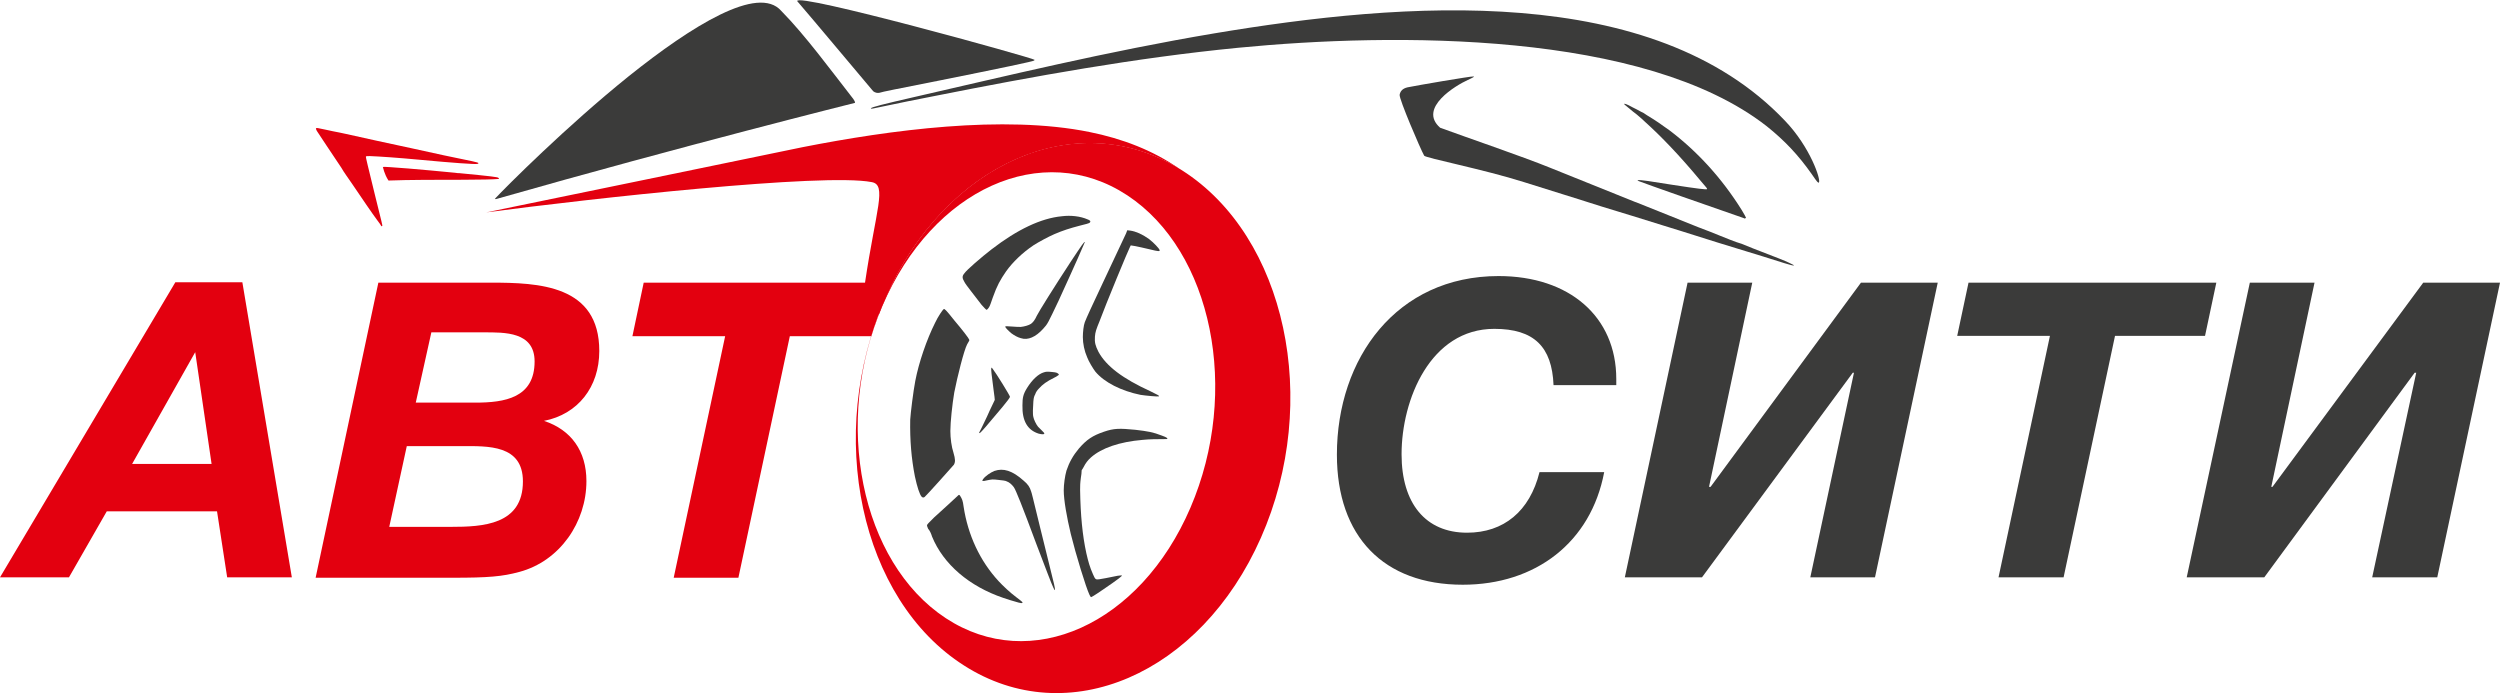 <?xml version="1.0" encoding="UTF-8"?> <svg xmlns="http://www.w3.org/2000/svg" width="137" height="38" viewBox="0 0 137 38" fill="none"> <path fill-rule="evenodd" clip-rule="evenodd" d="M94.251 12.915C93.995 12.809 93.462 12.596 93.056 12.447C91.219 11.702 90.28 11.34 89.661 11.085L89.597 11.064C88.636 10.681 85.262 9.319 84.942 9.191C83.426 8.574 80.308 7.511 78.92 7C77.682 5.915 79.817 4.66 80.436 4.383C80.564 4.319 80.714 4.255 80.735 4.234C80.757 4.213 80.757 4.213 80.778 4.191C80.757 4.191 80.735 4.191 80.735 4.191C80.628 4.17 77.639 4.681 77.127 4.787C76.87 4.851 76.742 4.979 76.7 5.191C76.657 5.404 77.831 8.149 78.045 8.532C78.13 8.66 81.29 9.277 83.511 9.979C84.173 10.191 85.198 10.511 85.753 10.681C86.33 10.851 86.885 11.043 86.97 11.064C87.077 11.106 88.187 11.447 89.447 11.83C90.707 12.213 91.881 12.596 92.052 12.638C92.842 12.894 95.298 13.66 96.579 14.043C97.049 14.191 97.604 14.362 97.796 14.425C98.351 14.596 98.479 14.596 98.052 14.404C97.839 14.298 97.241 14.064 96.515 13.787C96.344 13.723 95.853 13.532 95.447 13.362C95.063 13.255 94.529 13.021 94.251 12.915Z" fill="#3B3B3A"></path> <path fill-rule="evenodd" clip-rule="evenodd" d="M90.259 6.319C90.195 6.277 90.13 6.234 90.066 6.191C90.024 6.17 89.981 6.149 89.938 6.128C89.789 6.043 89.618 5.957 89.447 5.872C89.148 5.702 88.999 5.66 88.999 5.702C88.999 5.702 89.127 5.83 89.298 5.957C89.426 6.064 89.575 6.191 89.725 6.298L89.746 6.319C89.874 6.426 90.024 6.553 90.152 6.681C91.027 7.468 92.031 8.511 93.163 9.872C93.568 10.34 93.547 10.319 93.547 10.362C93.547 10.404 93.013 10.34 91.647 10.128C90.472 9.936 89.896 9.851 89.767 9.872C89.767 9.872 89.767 9.872 89.746 9.872C89.746 9.872 89.746 9.872 89.746 9.894C89.767 9.915 89.789 9.915 89.832 9.936C90.152 10.064 93.718 11.319 95.511 11.936C95.554 11.957 95.597 11.957 95.597 11.979C95.618 11.979 95.661 11.957 95.682 11.936C95.682 11.915 95.575 11.723 95.447 11.511C94.358 9.766 93.013 8.298 91.497 7.149C91.091 6.851 90.686 6.574 90.259 6.319Z" fill="#3B3B3A"></path> <path fill-rule="evenodd" clip-rule="evenodd" d="M47.724 5.936C47.724 5.979 47.809 5.957 48.407 5.83C49.709 5.553 49.752 5.553 51.247 5.255C56.606 4.191 62.201 3.17 67.859 2.617C76.379 1.787 90.109 1.681 96.814 6.915C97.796 7.702 98.543 8.489 99.291 9.553C99.568 9.957 99.632 10.043 99.675 10C99.803 9.872 99.205 8.064 97.817 6.617C90.579 -1 76.934 0.085 66.535 1.83C60.706 2.808 55.026 4.191 50.094 5.319C48.428 5.702 47.745 5.872 47.724 5.936Z" fill="#3B3B3A"></path> <path fill-rule="evenodd" clip-rule="evenodd" d="M27.161 10.915C37.538 7.957 46.848 5.638 46.848 5.638C46.87 5.617 46.848 5.553 46.763 5.426C45.567 3.894 44.115 1.915 42.812 0.596C41.553 -0.851 37.923 1.404 34.464 4.17C31.026 6.936 27.759 10.213 27.118 10.894C27.161 10.894 27.161 10.915 27.161 10.915Z" fill="#3B3B3A"></path> <path fill-rule="evenodd" clip-rule="evenodd" d="M47.852 5C47.959 5.085 48.087 5.106 48.193 5.085C48.279 5.043 49.261 4.851 51.524 4.404C54.92 3.723 56.628 3.362 56.67 3.319C56.692 3.298 56.692 3.277 56.692 3.277C56.606 3.17 43.56 -0.447 43.688 0.064C44.499 1 47.04 4.043 47.852 5Z" fill="#3B3B3A"></path> <path fill-rule="evenodd" clip-rule="evenodd" d="M56.927 21.298C57.14 21.064 57.333 20.915 57.802 20.681C57.909 20.638 57.994 20.553 58.016 20.553C58.037 20.532 58.016 20.489 57.973 20.468C57.93 20.425 57.866 20.404 57.631 20.383C57.397 20.362 57.333 20.362 57.204 20.404C56.905 20.489 56.564 20.808 56.286 21.255C56.073 21.596 56.03 21.787 56.03 22.213C56.009 23.064 56.307 23.575 56.927 23.766C57.098 23.808 57.226 23.808 57.226 23.766C57.226 23.723 57.226 23.723 57.076 23.575C57.012 23.511 56.927 23.425 56.884 23.383C56.777 23.255 56.649 22.979 56.628 22.851C56.585 22.702 56.606 22.319 56.628 22C56.649 21.766 56.67 21.723 56.735 21.596C56.756 21.511 56.841 21.383 56.927 21.298Z" fill="#3B3B3A"></path> <path fill-rule="evenodd" clip-rule="evenodd" d="M61.923 13.532C61.945 13.511 61.945 13.468 61.966 13.447C62.051 13.468 62.137 13.468 62.222 13.489C62.35 13.511 62.713 13.596 62.991 13.66C63.503 13.787 63.568 13.787 63.546 13.702C63.525 13.617 63.226 13.298 62.948 13.085C62.585 12.83 62.244 12.681 61.945 12.638C61.881 12.638 61.816 12.617 61.774 12.617C61.752 12.681 61.731 12.723 61.71 12.787C61.603 13.021 60.834 14.66 60.45 15.468C59.809 16.83 59.553 17.383 59.446 17.66C59.382 17.83 59.34 18.192 59.34 18.468C59.34 18.83 59.425 19.234 59.575 19.575C59.66 19.808 59.895 20.192 60.023 20.362C60.514 20.957 61.453 21.425 62.5 21.638C62.756 21.681 63.482 21.745 63.503 21.723C63.546 21.681 63.482 21.66 63.055 21.447C61.518 20.745 60.621 20.064 60.194 19.277C60.023 18.936 59.98 18.766 60.002 18.447C60.023 18.192 60.066 18.064 60.258 17.596C60.578 16.723 61.838 13.681 61.923 13.532Z" fill="#3B3B3A"></path> <path fill-rule="evenodd" clip-rule="evenodd" d="M58.678 14.34C57.717 15.809 56.948 17.043 56.82 17.298C56.692 17.575 56.606 17.66 56.5 17.745C56.371 17.83 56.137 17.894 55.944 17.915C55.859 17.915 55.646 17.915 55.453 17.894C55.197 17.872 55.09 17.872 55.09 17.894C55.069 17.936 55.24 18.106 55.411 18.255C55.581 18.383 55.774 18.489 55.944 18.532C56.329 18.66 56.756 18.468 57.162 18.021C57.418 17.745 57.418 17.723 58.016 16.468C58.934 14.468 59.425 13.34 59.446 13.277C59.446 13.191 59.297 13.404 58.678 14.34Z" fill="#3B3B3A"></path> <path fill-rule="evenodd" clip-rule="evenodd" d="M59.382 25.596C59.489 25.383 59.617 25.213 59.788 25.064C60.365 24.553 61.347 24.213 62.607 24.106C62.991 24.064 63.461 24.064 63.696 24.064C63.931 24.064 63.973 24.064 63.973 24.043C63.973 24 63.909 23.957 63.674 23.872C63.183 23.681 62.927 23.638 62.222 23.553C61.347 23.468 61.048 23.468 60.493 23.66C59.873 23.872 59.553 24.085 59.126 24.575C58.806 24.957 58.592 25.34 58.443 25.787C58.357 26.085 58.293 26.553 58.293 26.872C58.293 27.404 58.464 28.362 58.678 29.255C58.955 30.383 59.51 32.191 59.703 32.596C59.745 32.66 59.767 32.723 59.788 32.723C59.809 32.723 59.938 32.66 60.493 32.277C61.304 31.723 61.518 31.553 61.475 31.532C61.454 31.532 61.368 31.532 61.24 31.553C60.728 31.66 60.386 31.723 60.236 31.745C60.044 31.766 60.023 31.766 59.895 31.468C59.724 31.085 59.639 30.787 59.532 30.319C59.318 29.34 59.212 28.234 59.19 26.851C59.19 26.638 59.19 26.489 59.233 26.17C59.254 26.043 59.276 25.894 59.276 25.766C59.318 25.723 59.34 25.66 59.382 25.596Z" fill="#3B3B3A"></path> <path fill-rule="evenodd" clip-rule="evenodd" d="M53.66 23.702C53.66 23.787 53.724 23.723 54.023 23.383C54.749 22.532 55.347 21.83 55.347 21.745C55.347 21.681 54.599 20.468 54.386 20.192C54.343 20.149 54.322 20.128 54.322 20.17C54.3 20.213 54.343 20.575 54.45 21.383C54.493 21.66 54.514 21.894 54.514 21.915C54.514 21.936 54.3 22.34 54.087 22.83C53.873 23.277 53.681 23.681 53.66 23.702Z" fill="#3B3B3A"></path> <path fill-rule="evenodd" clip-rule="evenodd" d="M49.88 23C49.859 24.128 49.944 25.128 50.136 26.106C50.265 26.702 50.393 27.085 50.499 27.213C50.564 27.277 50.606 27.277 50.67 27.234C50.756 27.17 52.186 25.575 52.272 25.468C52.357 25.319 52.357 25.17 52.25 24.808C52.144 24.489 52.08 24.021 52.08 23.617C52.08 23.128 52.186 22.149 52.293 21.511C52.464 20.638 52.827 19.192 52.998 18.872C53.019 18.83 53.062 18.766 53.083 18.723C53.126 18.66 53.126 18.638 53.105 18.596C53.083 18.532 52.763 18.106 52.293 17.553C51.823 16.957 51.759 16.915 51.717 16.936C51.653 16.979 51.396 17.362 51.247 17.681C50.777 18.617 50.35 19.872 50.158 20.872C50.051 21.425 49.902 22.617 49.88 23Z" fill="#3B3B3A"></path> <path fill-rule="evenodd" clip-rule="evenodd" d="M51.076 29.404C51.695 30.915 53.105 32.128 54.984 32.766C55.24 32.851 55.496 32.936 55.816 33.021C55.923 33.042 55.987 33.064 56.009 33.042C56.051 33.021 56.051 33.021 56.009 32.979C55.987 32.957 55.838 32.83 55.688 32.723C55.347 32.468 54.962 32.106 54.727 31.851C53.703 30.745 53.041 29.319 52.806 27.766C52.763 27.425 52.72 27.34 52.614 27.17C52.571 27.106 52.549 27.106 52.507 27.149C52.464 27.192 51.567 28.021 51.183 28.362C50.884 28.66 50.798 28.745 50.798 28.787C50.798 28.808 50.82 28.894 50.862 28.979C50.948 29.064 51.033 29.255 51.076 29.404Z" fill="#3B3B3A"></path> <path fill-rule="evenodd" clip-rule="evenodd" d="M59.596 12.021C59.212 11.851 58.678 11.787 58.187 11.851C57.055 11.957 55.752 12.575 54.343 13.66C53.767 14.106 52.977 14.787 52.848 14.979C52.72 15.128 52.72 15.234 52.848 15.447C52.912 15.596 53.489 16.298 53.788 16.702C53.916 16.851 54.044 16.979 54.066 16.979C54.087 16.979 54.172 16.894 54.215 16.808C54.236 16.787 54.322 16.553 54.407 16.298C54.642 15.638 54.813 15.34 55.133 14.872C55.496 14.362 56.03 13.851 56.628 13.447C56.927 13.255 57.439 12.979 57.781 12.83C58.229 12.638 58.614 12.511 59.19 12.362C59.468 12.298 59.681 12.234 59.703 12.213C59.809 12.128 59.724 12.064 59.596 12.021Z" fill="#3B3B3A"></path> <path fill-rule="evenodd" clip-rule="evenodd" d="M57.717 32.191C57.824 32.447 57.845 32.362 57.76 32C57.653 31.596 57.162 29.532 56.969 28.787C56.585 27.213 56.542 27.021 56.5 26.915C56.436 26.702 56.329 26.532 56.094 26.34C55.475 25.787 54.984 25.638 54.492 25.808C54.279 25.894 54.001 26.085 53.873 26.255C53.788 26.383 53.831 26.383 54.108 26.319C54.322 26.277 54.386 26.255 54.706 26.298C54.92 26.319 55.112 26.34 55.176 26.383C55.304 26.425 55.453 26.553 55.56 26.702C55.667 26.851 56.009 27.702 56.799 29.83C57.311 31.17 57.631 32.021 57.717 32.191Z" fill="#3B3B3A"></path> <path fill-rule="evenodd" clip-rule="evenodd" d="M39.738 18.425C39.716 18.425 39.695 18.404 39.674 18.404L39.738 18.425Z" fill="#E3000F"></path> <path fill-rule="evenodd" clip-rule="evenodd" d="M80.159 32.043C75.824 32.043 73.262 29.404 73.262 24.915C73.262 19.638 76.529 15.128 82.123 15.128C86.009 15.128 88.572 17.362 88.572 20.766V21.106H85.134C85.049 19 84.066 18.021 81.888 18.021C78.386 18.021 76.806 21.894 76.806 24.894C76.806 27.596 78.13 29.192 80.394 29.192C82.401 29.192 83.831 28.021 84.365 25.872H87.91C87.184 29.723 84.152 32.043 80.159 32.043Z" fill="#3B3B3A"></path> <path fill-rule="evenodd" clip-rule="evenodd" d="M102.75 31.638H99.205L101.597 20.425H101.533L93.269 31.638H89.041L92.479 15.489H96.024L93.654 26.681H93.739L101.981 15.489H106.188L102.75 31.638Z" fill="#3B3B3A"></path> <path fill-rule="evenodd" clip-rule="evenodd" d="M120.836 18.404H115.903L113.085 31.638H109.519L112.337 18.404H107.255L107.875 15.489H121.455L120.836 18.404Z" fill="#3B3B3A"></path> <path fill-rule="evenodd" clip-rule="evenodd" d="M133.562 31.638H129.996L132.409 20.425H132.324L124.082 31.638H119.832L123.291 15.489H126.836L124.466 26.681H124.53L132.794 15.489H137L133.562 31.638Z" fill="#3B3B3A"></path> <path fill-rule="evenodd" clip-rule="evenodd" d="M19.303 10.085C19.794 10.809 20.413 11.723 20.67 12.064C20.798 12.234 20.904 12.383 20.904 12.404C20.904 12.404 20.926 12.383 20.947 12.383C20.968 12.362 20.926 12.213 20.541 10.66C20.157 9.106 20.05 8.638 20.05 8.596C20.05 8.553 20.093 8.553 20.264 8.553C20.798 8.574 21.759 8.638 23.125 8.766C24.727 8.915 26.093 9.021 26.179 8.979C26.2 8.957 26.221 8.957 26.221 8.936C26.179 8.894 25.986 8.851 24.321 8.511C23.744 8.383 23.146 8.255 22.57 8.128C21.267 7.851 20.008 7.574 18.961 7.34C18.791 7.298 18.449 7.234 18.235 7.191C18.022 7.149 17.766 7.085 17.637 7.064C17.274 6.979 17.274 7 17.36 7.17C17.531 7.426 18.129 8.34 18.705 9.191C18.833 9.426 19.132 9.83 19.303 10.085Z" fill="#E3000F"></path> <path fill-rule="evenodd" clip-rule="evenodd" d="M24.94 9.468C24.086 9.383 23.125 9.298 22.378 9.234C21.566 9.17 20.99 9.128 20.99 9.149C20.99 9.149 20.968 9.17 20.99 9.17C20.99 9.17 21.054 9.532 21.289 9.894C22.378 9.851 24.043 9.851 25.367 9.851C26.328 9.851 27.075 9.83 27.289 9.809C27.31 9.809 27.31 9.809 27.31 9.809H27.332C27.353 9.787 27.332 9.766 27.31 9.745C27.268 9.702 26.947 9.66 25.175 9.489C25.132 9.489 25.047 9.489 24.94 9.468Z" fill="#E3000F"></path> <path fill-rule="evenodd" clip-rule="evenodd" d="M47.403 15.489L48.151 17.255C48.258 16.957 48.386 16.66 48.514 16.362C51.781 8.936 58.977 5.787 64.635 9.255C63.183 8.234 61.496 7.596 59.703 7.234C54.984 6.277 48.749 7.128 43.987 8.064C43.923 8.085 26.648 11.638 26.648 11.638C32.435 10.872 45.14 9.468 47.766 9.979C48.62 10.128 48.001 11.468 47.403 15.489Z" fill="#E3000F"></path> <path fill-rule="evenodd" clip-rule="evenodd" d="M11.595 25.425L10.698 19.298L7.239 25.425H11.595ZM15.993 31.638H12.449L11.893 28.021H5.851L3.779 31.638H0L9.609 15.468H13.281L15.993 31.638Z" fill="#E3000F"></path> <path fill-rule="evenodd" clip-rule="evenodd" d="M22.784 22.064H26.05C27.652 22.064 29.296 21.808 29.296 19.808C29.296 18.17 27.652 18.213 26.499 18.213H23.638L22.784 22.064ZM21.331 28.872H24.705C26.456 28.872 28.656 28.766 28.656 26.383C28.656 24.362 26.734 24.447 25.303 24.447H22.292L21.331 28.872ZM26.883 15.489C29.531 15.489 32.841 15.617 32.841 19.234C32.841 21.213 31.666 22.702 29.809 23.064C31.303 23.553 32.136 24.723 32.136 26.362C32.136 28.617 30.684 30.745 28.463 31.34C27.524 31.596 26.755 31.66 24.812 31.66H17.296L20.734 15.489H26.883Z" fill="#E3000F"></path> <path fill-rule="evenodd" clip-rule="evenodd" d="M48.514 16.362C48.599 16.149 48.706 15.957 48.791 15.745L48.855 15.489H35.275L34.656 18.425H39.738L36.919 31.66H40.464L43.282 18.425H47.745C47.959 17.723 48.215 17.021 48.514 16.362Z" fill="#E3000F"></path> <path fill-rule="evenodd" clip-rule="evenodd" d="M48.364 16.745C45.61 23.128 47.169 30.808 51.823 33.872C56.478 36.936 62.478 34.234 65.233 27.83C67.988 21.425 66.429 13.766 61.774 10.702C57.119 7.638 51.119 10.34 48.364 16.745ZM64.785 9.34C70.465 12.957 72.408 21.979 69.098 29.468C65.788 36.958 58.507 40.106 52.827 36.468C47.147 32.851 45.204 23.83 48.514 16.34C51.823 8.851 59.105 5.723 64.785 9.34Z" fill="#E3000F"></path> </svg> 